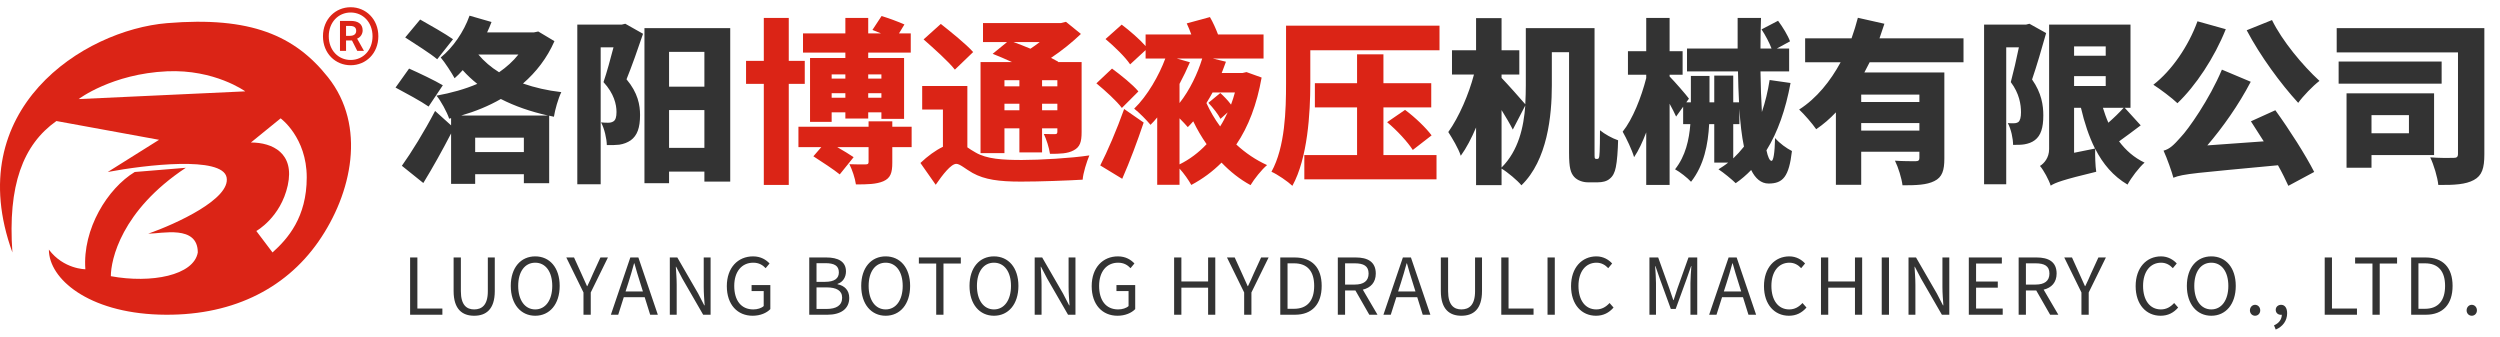 <svg width="512" height="69" viewBox="0 0 512 69" fill="none" xmlns="http://www.w3.org/2000/svg">
<path fill-rule="evenodd" clip-rule="evenodd" d="M34.215 4.738C17.072 6.16 -8.104 22.375 2.54 51.703C1.568 37.97 4.689 29.64 11.551 24.787L32.574 28.632L22.063 35.224C29.809 33.759 45.522 31.928 46.407 36.322C47.293 40.717 36.08 45.843 30.362 47.858C33.129 47.858 40.509 45.99 40.509 51.703C39.69 56.404 30.991 58.089 22.701 56.565C22.701 53.269 24.774 43.153 38.053 34.364L27.596 35.224C22.063 38.573 16.868 46.862 17.482 55.142C17.482 55.142 13.03 55.142 10.011 51.121C10.011 57.116 18.088 63.966 32.574 64.431C47.059 64.897 58.311 59.372 65.202 49.499C72.093 39.625 75.091 25.781 67.169 15.811C60.392 7.283 51.358 3.317 34.215 4.738ZM34.215 14.602C43.953 14.163 50.232 18.709 50.232 18.709L16.1 20.292C16.1 20.292 22.906 15.113 34.215 14.602ZM57.473 24.238L51.387 29.182C55.813 29.182 60.388 31.373 58.931 37.97C57.473 44.567 52.493 47.308 52.493 47.308L55.813 51.703C58.931 48.894 62.82 44.525 62.82 36.322C62.82 28.12 57.473 24.238 57.473 24.238Z" fill="#DB2416"/>
<path d="M92.779 8.033L89.539 12.137C88.135 10.949 85.039 9.005 82.987 7.673L86.047 4.001C88.027 5.117 91.195 6.917 92.779 8.033ZM90.691 17.465L87.775 21.821C86.299 20.777 83.095 19.049 81.007 17.933L83.779 14.045C85.795 14.945 89.071 16.493 90.691 17.465ZM94.471 23.657H112.219C108.691 22.865 105.451 21.749 102.571 20.273C100.087 21.713 97.315 22.829 94.471 23.657ZM97.315 31.145H107.287V28.193H97.315V31.145ZM106.171 11.165H97.963C99.115 12.533 100.519 13.757 102.211 14.801C103.723 13.757 105.091 12.533 106.171 11.165ZM110.239 6.449L113.551 8.429C112.039 11.885 109.807 14.765 107.107 17.105C109.483 17.933 112.111 18.545 114.955 18.869C114.307 20.201 113.659 22.505 113.443 23.909L112.471 23.693V37.517H107.287V35.681H97.315V37.661H92.383V27.329C90.619 30.749 88.675 34.241 86.695 37.481L82.303 33.953C84.211 31.289 86.911 26.933 89.107 22.721L92.383 25.673V24.197L91.987 24.305C91.555 22.973 90.259 20.597 89.395 19.589C92.383 19.049 95.227 18.257 97.747 17.177C96.667 16.313 95.659 15.377 94.759 14.369C94.219 14.981 93.679 15.521 93.103 16.025C92.563 15.017 91.123 12.785 90.259 11.777C92.743 9.761 94.975 6.557 96.163 3.209L100.663 4.505C100.411 5.225 100.087 5.909 99.763 6.629H109.375L110.239 6.449ZM128.059 4.865L131.695 6.917C130.651 10.013 129.391 13.577 128.311 16.241C130.651 19.013 131.083 21.533 131.083 23.549C131.083 26.177 130.507 27.761 129.175 28.733C128.491 29.201 127.735 29.489 126.835 29.633C126.151 29.705 125.215 29.741 124.279 29.705C124.243 28.409 123.811 26.393 123.091 25.061C123.667 25.133 124.135 25.133 124.567 25.133C124.963 25.133 125.323 25.061 125.647 24.845C126.079 24.557 126.259 23.945 126.259 22.937C126.259 21.389 125.755 19.157 123.595 16.817C124.279 14.837 125.035 12.029 125.647 9.689H123.019V37.733H118.231V5.045H127.303L128.059 4.865ZM137.023 30.281H144.259V22.541H137.023V30.281ZM144.259 10.625H137.023V17.753H144.259V10.625ZM131.983 5.765H149.551V37.193H144.259V35.141H137.023V37.517H131.983V5.765ZM307.519 22.541V34.313C311.011 30.821 312.055 26.033 312.379 21.605L309.823 26.537C309.247 25.385 308.383 23.945 307.519 22.541ZM326.851 32.549H327.139C327.247 32.549 327.355 32.513 327.427 32.369C327.535 32.189 327.571 31.865 327.607 31.109C327.643 30.353 327.679 28.697 327.679 26.681C328.651 27.473 330.127 28.301 331.387 28.733C331.351 30.641 331.171 33.125 330.919 34.241C330.703 35.357 330.307 36.113 329.659 36.617C329.047 37.157 328.111 37.337 327.247 37.337H325.159C324.223 37.337 323.071 36.977 322.387 36.221C321.667 35.393 321.343 34.421 321.343 31.289V10.697H317.815V17.501C317.815 23.693 316.915 32.801 311.587 37.949C310.795 36.977 308.743 35.249 307.519 34.529V37.913H302.299V26.105C301.363 28.301 300.319 30.317 299.167 31.901C298.663 30.353 297.439 28.337 296.611 27.041C298.843 23.909 300.823 19.265 301.867 15.269H297.367V10.301H302.299V3.713H307.519V10.301H311.155V15.269H307.519V15.953C308.707 17.177 311.587 20.417 312.379 21.353C312.451 19.985 312.487 18.689 312.487 17.465V5.765H326.563V30.965C326.563 31.793 326.563 32.189 326.599 32.333C326.671 32.477 326.743 32.549 326.851 32.549ZM354.967 25.421V32.441C355.759 31.685 356.479 30.893 357.163 30.029C356.695 27.797 356.407 25.169 356.227 22.289V25.421H354.967ZM362.419 16.385L366.703 16.997C365.695 22.469 364.075 27.077 361.771 30.785C362.059 32.153 362.419 32.945 362.815 32.945C363.175 32.945 363.463 31.469 363.535 28.265C364.435 29.345 365.911 30.389 366.991 30.929C366.379 36.185 365.155 37.589 362.203 37.589C360.691 37.589 359.503 36.581 358.639 34.817C357.667 35.825 356.623 36.725 355.471 37.517C354.751 36.797 352.951 35.321 351.943 34.673C352.627 34.241 353.311 33.809 353.923 33.305H351.079V25.421H350.035C349.819 29.561 348.991 33.845 346.327 37.229C345.607 36.437 344.059 35.213 343.051 34.673C345.211 31.937 345.931 28.625 346.183 25.421H344.707V21.857L343.267 23.873C342.943 23.153 342.475 22.217 341.935 21.245V37.877H337.147V27.113C336.391 29.093 335.563 30.857 334.663 32.189C334.231 30.713 333.115 28.373 332.323 26.969C334.375 24.413 336.139 19.949 337.147 15.989V15.305H333.403V10.481H337.147V3.677H341.935V10.481H344.599V15.305H341.935V15.665C342.907 16.637 345.355 19.445 345.895 20.201L345.355 20.957H346.291V15.557H350.107V20.957H351.079V15.485H354.967V20.957H356.155C356.047 18.941 355.975 16.817 355.939 14.621H345.499V9.941H355.867C355.867 7.853 355.867 5.765 355.867 3.677H360.655C360.583 5.765 360.547 7.853 360.547 9.941H362.815C362.383 8.789 361.555 7.205 360.763 6.017L364.147 4.253C365.119 5.549 366.163 7.277 366.595 8.465L363.895 9.941H366.415V14.621H360.547C360.583 17.609 360.691 20.417 360.835 22.937C361.519 20.921 362.059 18.725 362.419 16.385ZM393.091 20.885V19.373H381.175V20.885H393.091ZM381.175 26.753H393.091V25.205H381.175V26.753ZM402.127 12.749H382.903C382.543 13.469 382.183 14.153 381.823 14.837H398.203V32.477C398.203 34.889 397.771 36.293 396.151 37.085C394.567 37.877 392.479 37.949 389.635 37.949C389.455 36.509 388.771 34.277 388.087 32.909C389.635 33.017 391.723 33.017 392.299 33.017C392.875 33.017 393.091 32.837 393.091 32.369V31.073H381.175V37.841H375.991V23.009C374.767 24.305 373.435 25.457 371.959 26.465C371.167 25.313 369.511 23.405 368.467 22.433C372.067 20.129 374.875 16.601 376.963 12.749H369.691V7.853H379.195C379.699 6.449 380.131 5.009 380.491 3.641L385.927 4.865C385.603 5.873 385.279 6.845 384.919 7.853H402.127V12.749ZM415.627 4.865L419.047 6.773C418.183 9.869 417.103 13.541 416.167 16.277C418.111 19.049 418.471 21.569 418.471 23.621C418.471 26.177 417.967 27.761 416.743 28.697C416.131 29.165 415.411 29.417 414.583 29.561C413.971 29.669 413.143 29.669 412.279 29.669C412.279 28.409 411.883 26.465 411.199 25.205C411.703 25.241 412.099 25.277 412.459 25.241C412.783 25.241 413.107 25.169 413.359 24.989C413.719 24.701 413.899 24.017 413.899 23.009C413.899 21.425 413.575 19.157 411.811 16.817C412.351 14.801 412.999 11.993 413.467 9.689H410.875V37.733H406.339V5.045H414.907L415.627 4.865ZM424.771 31.289L429.055 30.425C427.831 27.977 426.895 25.169 426.175 22.073H424.771V31.289ZM431.251 9.509H424.771V11.417H431.251V9.509ZM424.771 15.593V17.609H431.251V15.593H424.771ZM434.923 22.073H430.675C430.999 23.117 431.359 24.161 431.791 25.133C432.907 24.161 434.095 23.009 434.923 22.073ZM435.139 22.073L438.415 25.673C436.939 26.789 435.355 27.977 433.987 28.949C435.355 30.785 437.083 32.297 439.207 33.305C438.055 34.313 436.471 36.401 435.715 37.805C432.799 36.077 430.675 33.593 429.091 30.461C429.055 31.937 429.127 34.025 429.307 35.177C422.431 36.833 420.919 37.409 419.983 38.021C419.623 36.869 418.543 34.853 417.787 33.989C418.651 33.449 419.659 32.297 419.659 30.533V5.045H436.327V22.073H435.139ZM460.123 6.197L465.307 4.109C467.359 8.321 471.535 13.361 475.027 16.565C473.659 17.609 471.679 19.661 470.671 21.065C467.071 17.141 462.895 11.453 460.123 6.197ZM450.043 4.361L455.839 5.981C453.499 11.849 449.647 17.609 445.939 21.137C444.859 20.093 442.375 18.221 441.007 17.357C444.787 14.441 448.207 9.437 450.043 4.361ZM460.987 24.845L465.991 22.577C468.907 26.609 472.183 31.757 473.947 35.213L468.655 38.057C468.115 36.869 467.395 35.393 466.531 33.845C449.827 35.429 447.127 35.573 445.111 36.401C444.823 35.285 443.815 32.405 443.095 30.857C444.391 30.497 445.183 29.705 446.587 28.121C448.135 26.537 452.491 20.345 455.047 14.261L460.951 16.745C458.467 21.497 455.263 26.033 452.059 29.777L463.615 28.949C462.715 27.509 461.815 26.105 460.987 24.845ZM493.351 23.585H485.683V27.293H493.351V23.585ZM498.499 31.757H485.683V34.349H480.571V19.121H498.499V31.757ZM500.047 12.605V17.141H478.951V12.605H500.047ZM508.795 5.765V31.613C508.795 34.421 508.327 35.969 506.635 36.869C504.979 37.769 502.675 37.913 499.363 37.877C499.219 36.329 498.427 33.701 497.707 32.225C499.507 32.369 501.811 32.369 502.495 32.333C503.143 32.333 503.395 32.153 503.395 31.505V10.733H478.555V5.765H508.795Z" fill="#333333"/>
<path d="M180.511 15.233H177.811V16.097H180.511V15.233ZM177.811 20.021H180.511V19.085H177.811V20.021ZM170.323 20.021H173.131V19.085H170.323V20.021ZM173.131 15.233H170.323V16.097H173.131V15.233ZM173.131 11.885V10.769H164.455V6.845H173.131V3.677H177.811V6.845H180.439C179.827 6.593 179.215 6.341 178.675 6.125L180.547 3.281C181.987 3.713 184.111 4.505 185.227 5.009L184.111 6.845H186.523V10.769H177.811V11.885H185.155V24.341H180.511V23.009H177.811V24.269H173.131V23.009H170.323V24.953H165.895V11.885H173.131ZM164.815 17.177H161.539V37.877H156.427V17.177H152.791V12.461H156.427V3.677H161.539V12.461H164.815V17.177ZM186.703 25.961V30.137H182.743V33.305C182.743 35.393 182.383 36.473 180.907 37.121C179.467 37.733 177.667 37.769 175.291 37.769C175.111 36.473 174.535 34.781 173.959 33.629C175.183 33.665 176.839 33.701 177.271 33.665C177.739 33.665 177.883 33.557 177.883 33.161V30.137H171.475C172.735 30.857 174.031 31.649 174.823 32.189L171.979 35.717C170.791 34.745 168.307 33.125 166.579 32.009L168.199 30.137H163.519V25.961H177.883V24.845H182.743V25.961H186.703ZM208.771 16.421H205.711V17.681H208.771V16.421ZM212.947 8.609H207.547C208.627 9.005 209.851 9.473 211.039 9.977C211.687 9.545 212.335 9.077 212.947 8.609ZM213.415 17.681H216.547V16.421H213.415V17.681ZM213.415 22.577H216.547V21.245H213.415V22.577ZM205.711 22.577H208.771V21.245H205.711V22.577ZM205.711 26.285V31.361H200.815V12.713H207.259C205.891 12.101 204.523 11.489 203.299 11.021L206.251 8.609H201.319V4.721H217.303L218.311 4.469L221.371 6.953C219.643 8.609 217.483 10.373 215.251 11.849C215.791 12.137 216.295 12.389 216.727 12.641L216.655 12.713H221.515V27.041C221.515 29.057 221.191 30.101 219.895 30.785C218.671 31.469 217.051 31.505 215.035 31.505C214.855 30.245 214.315 28.553 213.775 27.437C214.603 27.473 215.719 27.473 216.043 27.473C216.439 27.473 216.547 27.329 216.547 26.969V26.285H213.415V31.217H208.771V26.285H205.711ZM199.303 10.661L195.559 14.261C194.227 12.569 191.275 9.941 189.151 8.069L192.679 4.901C194.767 6.557 197.863 9.041 199.303 10.661ZM198.115 17.609V30.173C198.583 30.497 199.123 30.857 199.771 31.217C202.075 32.585 205.387 32.765 209.275 32.765C212.983 32.765 219.319 32.405 223.099 31.829C222.559 33.125 221.803 35.501 221.731 36.797C218.779 36.977 212.947 37.193 209.095 37.193C204.595 37.193 201.679 36.797 199.195 35.429C197.719 34.601 196.603 33.557 195.847 33.557C194.767 33.557 193.039 35.789 191.635 37.841L188.503 33.377C189.979 31.973 191.599 30.785 193.111 30.065V22.433H188.863V17.609H198.115ZM229.831 36.617L225.331 33.881C226.771 31.073 228.715 26.573 230.227 22.325L234.223 25.097C232.927 28.949 231.415 33.017 229.831 36.617ZM233.143 18.725L229.759 22.109C228.715 20.705 226.339 18.545 224.539 17.069L227.743 14.045C229.543 15.377 231.991 17.321 233.143 18.725ZM241.567 24.233V33.665C243.619 32.657 245.491 31.253 247.111 29.525C246.103 28.085 245.167 26.501 244.375 24.845C244.015 25.277 243.619 25.673 243.259 26.033C242.827 25.529 242.215 24.881 241.567 24.233ZM241.027 11.993L243.691 12.749C243.079 14.189 242.359 15.701 241.567 17.177V21.101C243.655 18.473 245.311 14.981 246.211 11.993H241.027ZM252.907 18.941H248.335C247.939 19.661 247.507 20.417 247.075 21.101C247.831 22.757 248.767 24.377 249.883 25.889C250.459 24.989 250.963 24.017 251.431 23.009L249.955 24.341C249.487 23.405 248.407 22.037 247.471 21.065L249.919 19.049C250.675 19.733 251.539 20.633 252.115 21.425C252.403 20.633 252.691 19.805 252.907 18.941ZM255.283 14.765L258.379 15.881C257.407 21.389 255.679 25.925 253.195 29.597C255.067 31.325 257.191 32.765 259.495 33.809C258.379 34.745 256.867 36.653 256.111 37.913C253.915 36.725 251.935 35.141 250.171 33.305C248.335 35.141 246.283 36.653 243.979 37.877C243.439 36.905 242.467 35.501 241.567 34.529V37.841H236.995V24.053C236.563 24.593 236.095 25.097 235.627 25.565C234.835 24.593 233.287 23.045 232.279 22.253C234.979 19.661 237.391 15.413 238.651 11.993H234.619V10.265L231.451 13.181C230.479 11.705 228.211 9.509 226.411 7.997L229.723 5.045C231.343 6.269 233.395 8.033 234.619 9.437V7.061H243.979C243.691 6.269 243.367 5.477 243.043 4.793L247.795 3.497C248.407 4.541 249.019 5.909 249.451 7.061H258.775V11.993H248.407L251.071 12.641C250.819 13.397 250.495 14.153 250.207 14.945H254.491L255.283 14.765ZM283.327 22.001V31.757H294.199V36.725H267.127V31.757H277.927V22.001H269.287V17.033H277.927V11.129H283.327V17.033H293.119V22.001H283.327ZM284.083 25.025L287.755 22.505C289.843 24.053 292.039 26.177 293.191 27.725L289.339 30.713C288.331 29.129 286.099 26.681 284.083 25.025ZM294.811 5.261V10.301H268.351V17.069C268.351 23.153 267.811 32.405 264.679 38.057C263.779 37.193 261.583 35.681 260.395 35.177C263.203 30.101 263.383 22.505 263.383 17.105V5.261H294.811Z" fill="#DB2416"/>
<path d="M83.991 64.457V52.729H85.479V63.193H90.599V64.457H83.991ZM97.107 64.665C94.723 64.665 92.899 63.385 92.899 59.609V52.729H94.387V59.657C94.387 62.489 95.587 63.369 97.107 63.369C98.675 63.369 99.907 62.489 99.907 59.657V52.729H101.331V59.609C101.331 63.385 99.507 64.665 97.107 64.665ZM109.614 64.665C106.67 64.665 104.606 62.313 104.606 58.553C104.606 54.793 106.67 52.505 109.614 52.505C112.558 52.505 114.622 54.793 114.622 58.553C114.622 62.313 112.558 64.665 109.614 64.665ZM109.614 63.369C111.71 63.369 113.102 61.481 113.102 58.553C113.102 55.609 111.71 53.801 109.614 53.801C107.502 53.801 106.126 55.609 106.126 58.553C106.126 61.481 107.502 63.369 109.614 63.369ZM119.498 64.457V59.897L115.978 52.729H117.562L119.066 56.041C119.45 56.905 119.802 57.721 120.218 58.601H120.282C120.698 57.721 121.098 56.905 121.45 56.041L122.97 52.729H124.506L120.986 59.897V64.457H119.498ZM128.115 59.689H131.667L131.107 57.897C130.675 56.569 130.307 55.289 129.923 53.929H129.859C129.491 55.305 129.107 56.569 128.691 57.897L128.115 59.689ZM133.155 64.457L132.035 60.873H127.747L126.611 64.457H125.107L129.091 52.729H130.739L134.723 64.457H133.155ZM137.178 64.457V52.729H138.714L142.986 60.121L144.234 62.537H144.314C144.234 61.353 144.122 60.041 144.122 58.825V52.729H145.53V64.457H144.01L139.738 57.049L138.474 54.633H138.41C138.474 55.817 138.586 57.065 138.586 58.297V64.457H137.178ZM154.133 64.665C151.045 64.665 148.853 62.409 148.853 58.601C148.853 54.809 151.125 52.505 154.229 52.505C155.861 52.505 156.933 53.241 157.605 53.961L156.805 54.921C156.213 54.297 155.461 53.801 154.261 53.801C151.909 53.801 150.373 55.625 150.373 58.553C150.373 61.513 151.765 63.369 154.277 63.369C155.125 63.369 155.941 63.113 156.405 62.681V59.609H153.925V58.377H157.765V63.305C157.013 64.089 155.717 64.665 154.133 64.665ZM165.734 64.457V52.729H169.222C171.606 52.729 173.254 53.529 173.254 55.593C173.254 56.761 172.63 57.785 171.526 58.137V58.217C172.934 58.489 173.926 59.417 173.926 61.017C173.926 63.321 172.102 64.457 169.478 64.457H165.734ZM167.222 57.721H168.966C170.982 57.721 171.798 56.969 171.798 55.785C171.798 54.409 170.854 53.897 169.03 53.897H167.222V57.721ZM167.222 63.273H169.27C171.286 63.273 172.47 62.553 172.47 60.969C172.47 59.513 171.318 58.857 169.27 58.857H167.222V63.273ZM181.386 64.665C178.442 64.665 176.378 62.313 176.378 58.553C176.378 54.793 178.442 52.505 181.386 52.505C184.33 52.505 186.394 54.793 186.394 58.553C186.394 62.313 184.33 64.665 181.386 64.665ZM181.386 63.369C183.482 63.369 184.874 61.481 184.874 58.553C184.874 55.609 183.482 53.801 181.386 53.801C179.274 53.801 177.898 55.609 177.898 58.553C177.898 61.481 179.274 63.369 181.386 63.369ZM191.736 64.457V53.977H188.184V52.729H196.776V53.977H193.224V64.457H191.736ZM203.564 64.665C200.62 64.665 198.556 62.313 198.556 58.553C198.556 54.793 200.62 52.505 203.564 52.505C206.508 52.505 208.572 54.793 208.572 58.553C208.572 62.313 206.508 64.665 203.564 64.665ZM203.564 63.369C205.66 63.369 207.052 61.481 207.052 58.553C207.052 55.609 205.66 53.801 203.564 53.801C201.452 53.801 200.076 55.609 200.076 58.553C200.076 61.481 201.452 63.369 203.564 63.369ZM211.903 64.457V52.729H213.439L217.711 60.121L218.959 62.537H219.039C218.959 61.353 218.847 60.041 218.847 58.825V52.729H220.255V64.457H218.735L214.463 57.049L213.199 54.633H213.135C213.199 55.817 213.311 57.065 213.311 58.297V64.457H211.903ZM228.858 64.665C225.77 64.665 223.578 62.409 223.578 58.601C223.578 54.809 225.85 52.505 228.954 52.505C230.586 52.505 231.658 53.241 232.33 53.961L231.53 54.921C230.938 54.297 230.186 53.801 228.986 53.801C226.634 53.801 225.098 55.625 225.098 58.553C225.098 61.513 226.49 63.369 229.002 63.369C229.85 63.369 230.666 63.113 231.13 62.681V59.609H228.65V58.377H232.49V63.305C231.738 64.089 230.442 64.665 228.858 64.665ZM240.459 64.457V52.729H241.947V57.641H247.419V52.729H248.891V64.457H247.419V58.921H241.947V64.457H240.459ZM254.804 64.457V59.897L251.284 52.729H252.868L254.372 56.041C254.756 56.905 255.108 57.721 255.524 58.601H255.588C256.004 57.721 256.404 56.905 256.756 56.041L258.276 52.729H259.812L256.292 59.897V64.457H254.804ZM262.2 64.457V52.729H265.144C268.744 52.729 270.68 54.825 270.68 58.553C270.68 62.265 268.744 64.457 265.208 64.457H262.2ZM263.688 63.241H265.016C267.784 63.241 269.144 61.513 269.144 58.553C269.144 55.577 267.784 53.929 265.016 53.929H263.688V63.241ZM275.472 53.929V58.281H277.44C279.28 58.281 280.288 57.545 280.288 56.025C280.288 54.473 279.28 53.929 277.44 53.929H275.472ZM282.112 64.457H280.432L277.584 59.481H275.472V64.457H273.984V52.729H277.664C280.048 52.729 281.76 53.577 281.76 56.025C281.76 57.849 280.704 58.937 279.104 59.321L282.112 64.457ZM286.334 59.689H289.886L289.326 57.897C288.894 56.569 288.526 55.289 288.142 53.929H288.078C287.71 55.305 287.326 56.569 286.91 57.897L286.334 59.689ZM291.374 64.457L290.254 60.873H285.966L284.83 64.457H283.326L287.31 52.729H288.958L292.942 64.457H291.374ZM299.291 64.665C296.907 64.665 295.083 63.385 295.083 59.609V52.729H296.571V59.657C296.571 62.489 297.771 63.369 299.291 63.369C300.859 63.369 302.091 62.489 302.091 59.657V52.729H303.515V59.609C303.515 63.385 301.691 64.665 299.291 64.665ZM307.463 64.457V52.729H308.951V63.193H314.071V64.457H307.463ZM316.934 64.457V52.729H318.422V64.457H316.934ZM326.854 64.665C323.942 64.665 321.75 62.409 321.75 58.601C321.75 54.809 323.974 52.505 326.95 52.505C328.374 52.505 329.494 53.209 330.166 53.961L329.366 54.921C328.758 54.265 327.974 53.801 326.966 53.801C324.742 53.801 323.27 55.625 323.27 58.553C323.27 61.513 324.678 63.369 326.918 63.369C328.038 63.369 328.886 62.873 329.638 62.057L330.454 62.985C329.526 64.057 328.374 64.665 326.854 64.665ZM337.803 64.457V52.729H339.595L341.851 59.001C342.123 59.817 342.395 60.633 342.683 61.449H342.763C343.035 60.633 343.291 59.817 343.563 59.001L345.803 52.729H347.595V64.457H346.203V57.961C346.203 56.953 346.315 55.529 346.395 54.505H346.331L345.403 57.177L343.179 63.273H342.187L339.963 57.177L339.035 54.505H338.971C339.035 55.529 339.147 56.953 339.147 57.961V64.457H337.803ZM353.043 59.689H356.595L356.035 57.897C355.603 56.569 355.235 55.289 354.851 53.929H354.787C354.419 55.305 354.035 56.569 353.619 57.897L353.043 59.689ZM358.083 64.457L356.963 60.873H352.675L351.539 64.457H350.035L354.019 52.729H355.667L359.651 64.457H358.083ZM366.366 64.665C363.454 64.665 361.262 62.409 361.262 58.601C361.262 54.809 363.486 52.505 366.462 52.505C367.886 52.505 369.006 53.209 369.678 53.961L368.878 54.921C368.27 54.265 367.486 53.801 366.478 53.801C364.254 53.801 362.782 55.625 362.782 58.553C362.782 61.513 364.19 63.369 366.43 63.369C367.55 63.369 368.398 62.873 369.15 62.057L369.966 62.985C369.038 64.057 367.886 64.665 366.366 64.665ZM372.937 64.457V52.729H374.425V57.641H379.897V52.729H381.369V64.457H379.897V58.921H374.425V64.457H372.937ZM385.378 64.457V52.729H386.866V64.457H385.378ZM390.866 64.457V52.729H392.402L396.674 60.121L397.922 62.537H398.002C397.922 61.353 397.81 60.041 397.81 58.825V52.729H399.218V64.457H397.698L393.426 57.049L392.162 54.633H392.098C392.162 55.817 392.274 57.065 392.274 58.297V64.457H390.866ZM403.212 64.457V52.729H409.98V53.977H404.7V57.657H409.148V58.921H404.7V63.193H410.156V64.457H403.212ZM414.907 53.929V58.281H416.875C418.715 58.281 419.723 57.545 419.723 56.025C419.723 54.473 418.715 53.929 416.875 53.929H414.907ZM421.547 64.457H419.867L417.019 59.481H414.907V64.457H413.419V52.729H417.099C419.483 52.729 421.195 53.577 421.195 56.025C421.195 57.849 420.139 58.937 418.539 59.321L421.547 64.457ZM426.279 64.457V59.897L422.759 52.729H424.343L425.847 56.041C426.231 56.905 426.583 57.721 426.999 58.601H427.063C427.479 57.721 427.879 56.905 428.231 56.041L429.751 52.729H431.287L427.767 59.897V64.457H426.279ZM442.485 64.665C439.573 64.665 437.381 62.409 437.381 58.601C437.381 54.809 439.605 52.505 442.581 52.505C444.005 52.505 445.125 53.209 445.797 53.961L444.997 54.921C444.389 54.265 443.605 53.801 442.597 53.801C440.373 53.801 438.901 55.625 438.901 58.553C438.901 61.513 440.309 63.369 442.549 63.369C443.669 63.369 444.517 62.873 445.269 62.057L446.085 62.985C445.157 64.057 444.005 64.665 442.485 64.665ZM452.877 64.665C449.933 64.665 447.869 62.313 447.869 58.553C447.869 54.793 449.933 52.505 452.877 52.505C455.821 52.505 457.885 54.793 457.885 58.553C457.885 62.313 455.821 64.665 452.877 64.665ZM452.877 63.369C454.973 63.369 456.365 61.481 456.365 58.553C456.365 55.609 454.973 53.801 452.877 53.801C450.765 53.801 449.389 55.609 449.389 58.553C449.389 61.481 450.765 63.369 452.877 63.369ZM461.84 64.665C461.264 64.665 460.784 64.217 460.784 63.561C460.784 62.905 461.264 62.425 461.84 62.425C462.416 62.425 462.896 62.905 462.896 63.561C462.896 64.217 462.416 64.665 461.84 64.665ZM466.069 67.497L465.717 66.633C466.709 66.201 467.301 65.433 467.317 64.457C467.253 64.473 467.205 64.473 467.141 64.473C466.581 64.473 466.069 64.121 466.069 63.449C466.069 62.825 466.581 62.425 467.173 62.425C467.941 62.425 468.405 63.081 468.405 64.153C468.405 65.689 467.509 66.889 466.069 67.497ZM476.1 64.457V52.729H477.588V63.193H482.708V64.457H476.1ZM485.879 64.457V53.977H482.327V52.729H490.919V53.977H487.367V64.457H485.879ZM493.809 64.457V52.729H496.753C500.353 52.729 502.289 54.825 502.289 58.553C502.289 62.265 500.353 64.457 496.817 64.457H493.809ZM495.297 63.241H496.625C499.393 63.241 500.753 61.513 500.753 58.553C500.753 55.577 499.393 53.929 496.625 53.929H495.297V63.241ZM506.218 64.665C505.642 64.665 505.162 64.217 505.162 63.561C505.162 62.905 505.642 62.425 506.218 62.425C506.794 62.425 507.274 62.905 507.274 63.561C507.274 64.217 506.794 64.665 506.218 64.665Z" fill="#333333"/>
<path d="M71.814 13.361C68.71 13.361 66.144 10.957 66.144 7.42C66.144 3.91 68.71 1.48 71.814 1.48C74.919 1.48 77.484 3.91 77.484 7.42C77.484 10.957 74.919 13.361 71.814 13.361ZM71.814 12.28C74.353 12.28 76.296 10.283 76.296 7.42C76.296 4.585 74.353 2.56 71.814 2.56C69.276 2.56 67.332 4.585 67.332 7.42C67.332 10.283 69.276 12.28 71.814 12.28ZM69.627 10.418V4.288H71.922C73.165 4.288 74.272 4.801 74.272 6.232C74.272 6.961 73.812 7.663 73.138 7.906L74.541 10.418H73.165L72.085 8.284H70.87V10.418H69.627ZM70.87 7.339H71.653C72.463 7.339 72.948 6.988 72.948 6.313C72.948 5.719 72.624 5.314 71.707 5.314H70.87V7.339Z" fill="#DB2416"/>
</svg>
